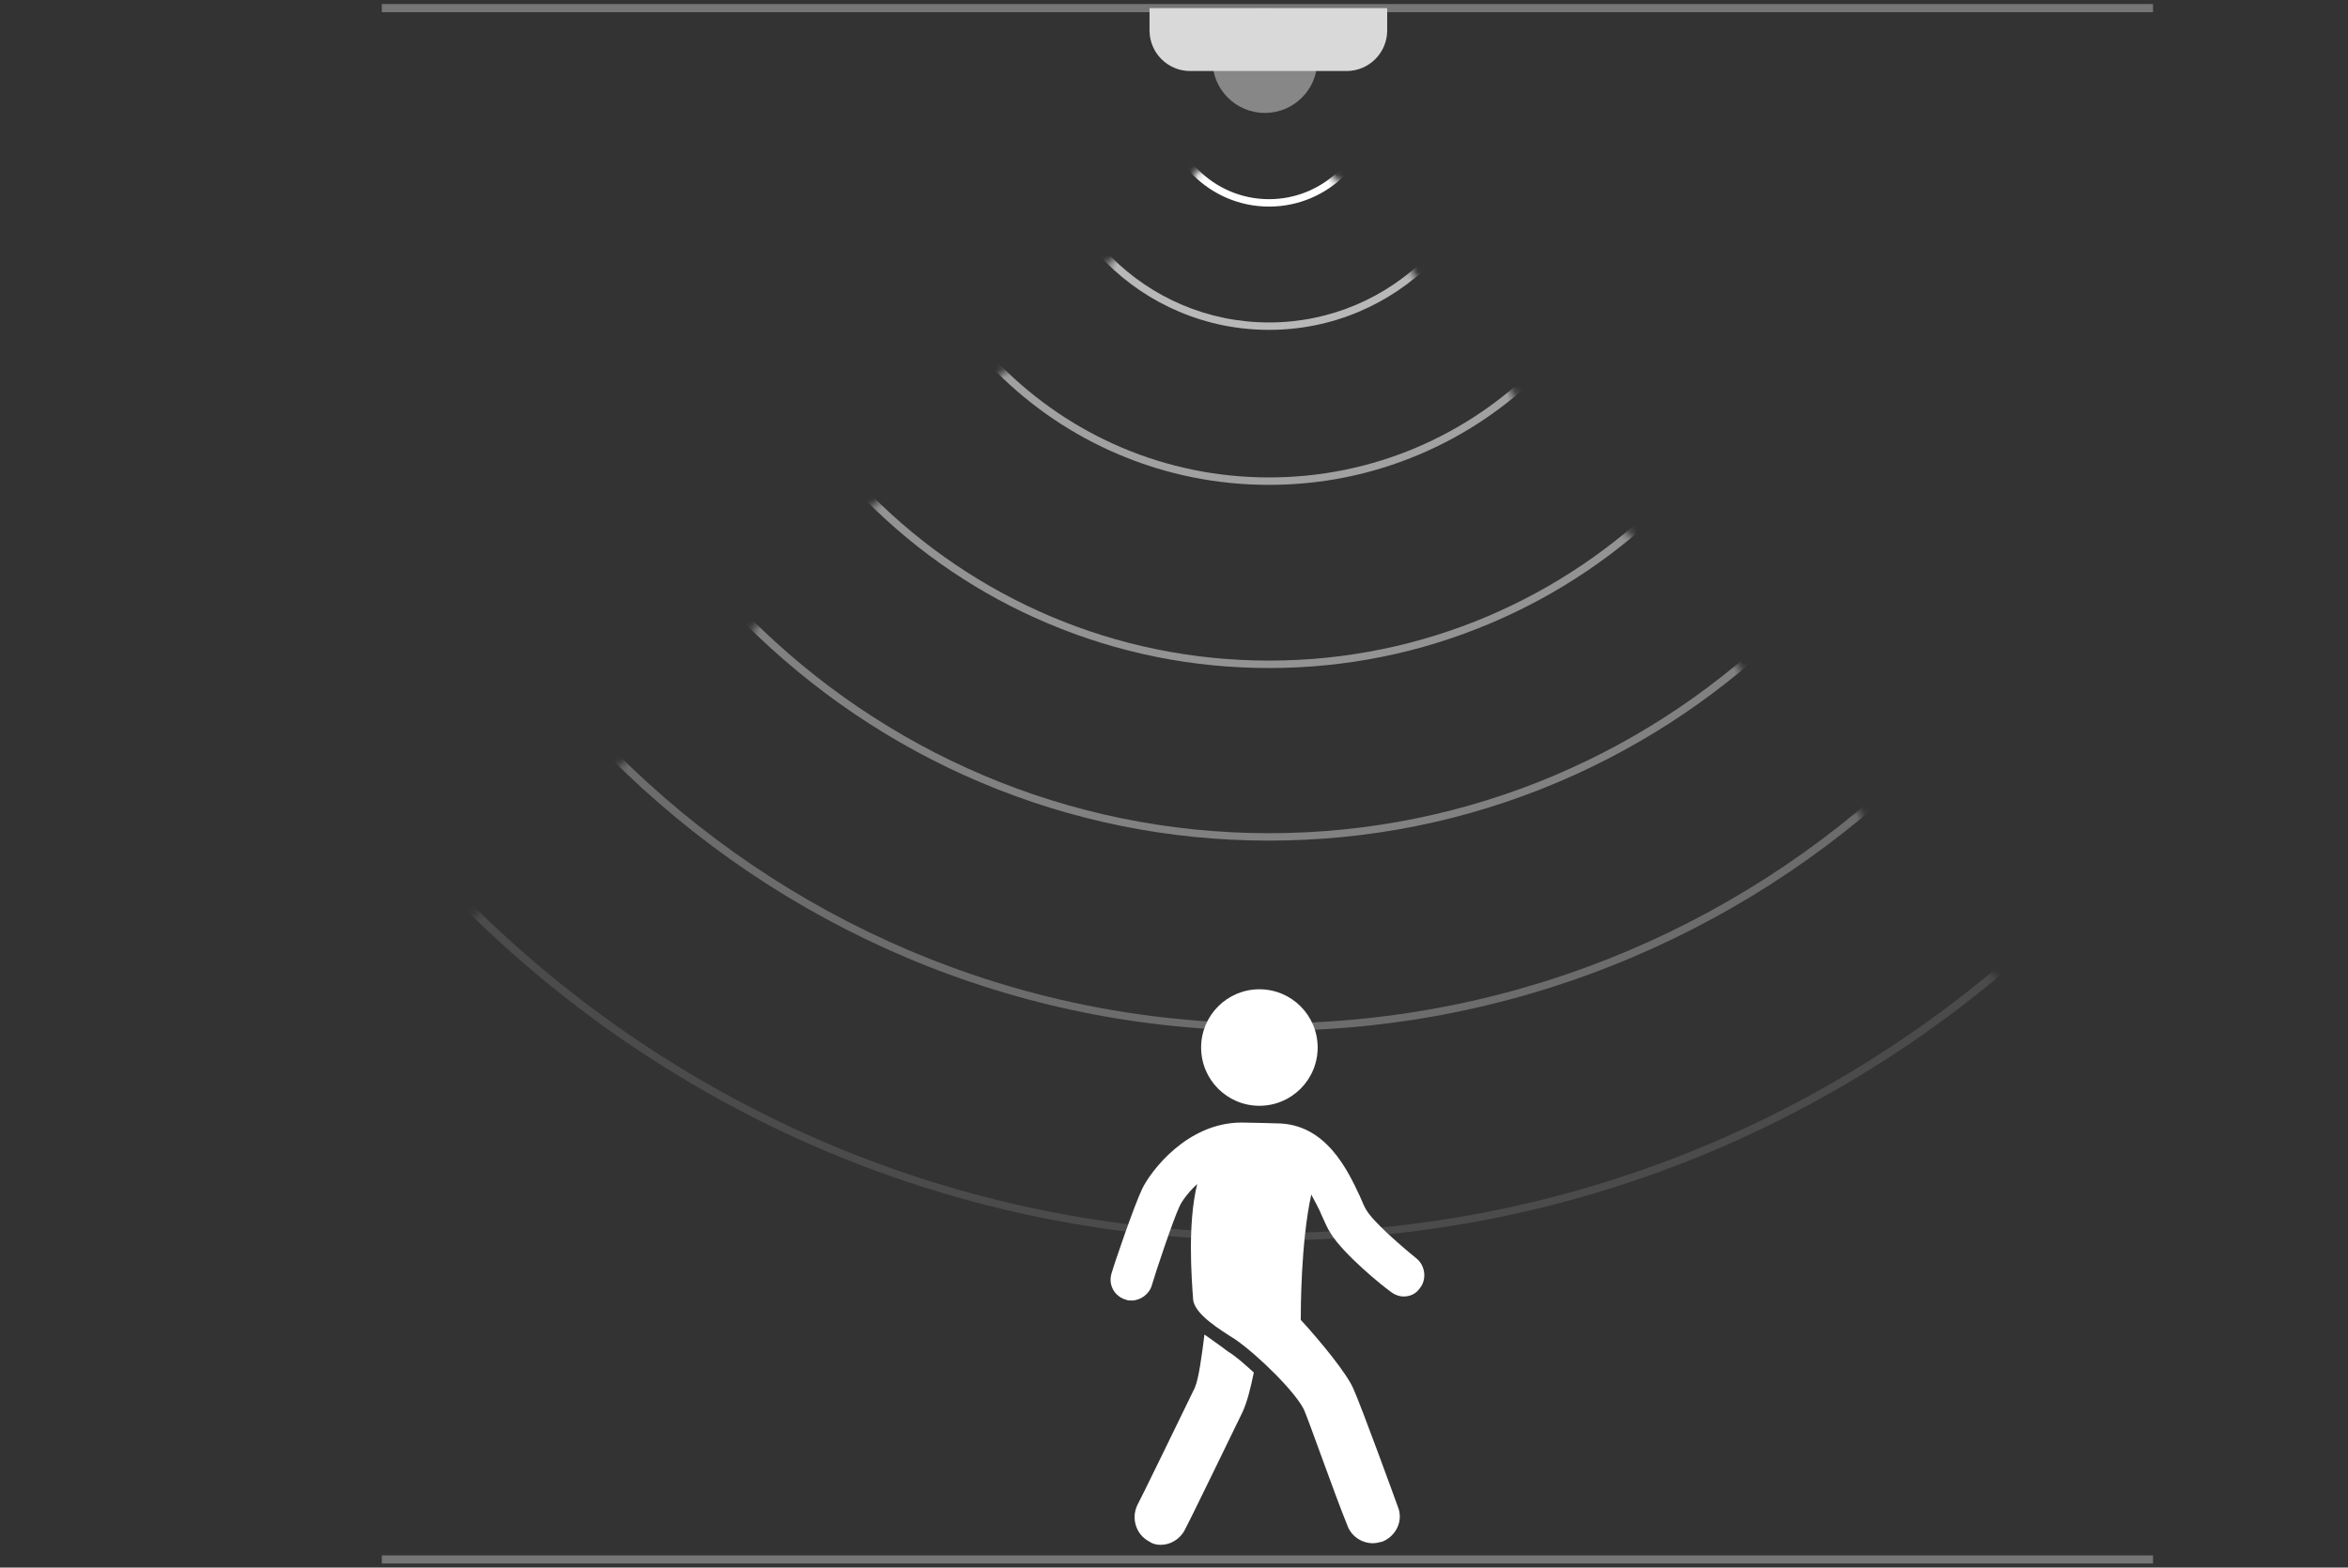 <svg width="289" height="193" viewBox="0 0 289 193" fill="none" xmlns="http://www.w3.org/2000/svg">
<rect x="0" y="0" width="289" height="193" fill="#333333" stroke="none"/>
<path d="M47 192H265" stroke="#767676"/>
<path d="M47 1H265" stroke="#767676"/>
<circle cx="155.685" cy="7.453" r="6.453" fill="#878787"/>
<path d="M141.488 1H170.741V3.743C170.741 6.505 168.502 8.743 165.741 8.743H146.488C143.727 8.743 141.488 6.505 141.488 3.743V1Z" fill="#D9D9D9"/>
<mask id="mask0_0_1" style="mask-type:luminance" maskUnits="userSpaceOnUse" x="0" y="12" width="289" height="161">
<path d="M156.203 12.185L0.391 172.428H288.611L156.203 12.185Z" fill="white"/>
</mask>
<g mask="url(#mask0_0_1)">
<path opacity="0.38" d="M156.201 103.497C143.882 103.497 131.931 101.082 120.68 96.32C115.273 94.032 110.057 91.2 105.179 87.902C100.347 84.635 95.803 80.883 91.673 76.752C87.543 72.621 83.794 68.074 80.53 63.238C77.234 58.357 74.403 53.138 72.117 47.728C67.358 36.47 64.945 24.511 64.945 12.185C64.945 -0.142 67.358 -12.101 72.117 -23.358C74.403 -28.769 77.234 -33.988 80.53 -38.869C83.794 -43.704 87.544 -48.251 91.673 -52.383C95.802 -56.515 100.346 -60.266 105.179 -63.532C110.057 -66.83 115.273 -69.663 120.68 -71.951C131.931 -76.713 143.882 -79.127 156.201 -79.127C168.521 -79.127 180.472 -76.713 191.723 -71.951C197.13 -69.663 202.346 -66.83 207.224 -63.532C212.056 -60.266 216.6 -56.514 220.73 -52.383C224.859 -48.251 228.608 -43.705 231.873 -38.869C235.169 -33.988 237.999 -28.769 240.286 -23.358C245.045 -12.101 247.458 -0.142 247.458 12.185C247.458 24.511 245.045 36.47 240.286 47.728C237.999 53.138 235.169 58.357 231.873 63.238C228.608 68.073 224.859 72.62 220.73 76.752C216.601 80.884 212.057 84.635 207.224 87.902C202.346 91.2 197.13 94.032 191.723 96.32C180.472 101.082 168.521 103.497 156.201 103.497ZM156.201 -78.213C106.385 -78.213 65.857 -37.661 65.857 12.185C65.857 62.032 106.385 102.584 156.201 102.584C206.017 102.584 246.545 62.032 246.545 12.185C246.545 -37.661 206.017 -78.213 156.201 -78.213Z" fill="white"/>
<path opacity="0.28" d="M156.2 126.915C140.721 126.915 125.706 123.882 111.569 117.898C104.775 115.023 98.222 111.464 92.092 107.321C86.021 103.217 80.312 98.503 75.124 93.311C69.935 88.12 65.225 82.406 61.123 76.331C56.981 70.198 53.425 63.641 50.55 56.843C44.572 42.698 41.539 27.673 41.539 12.184C41.539 -3.304 44.571 -18.329 50.55 -32.474C53.424 -39.272 56.981 -45.83 61.123 -51.962C65.224 -58.038 69.934 -63.75 75.124 -68.942C80.313 -74.133 86.022 -78.846 92.092 -82.951C98.222 -87.095 104.775 -90.654 111.569 -93.53C125.706 -99.512 140.721 -102.546 156.2 -102.546C171.68 -102.546 186.695 -99.513 200.832 -93.53C207.626 -90.654 214.179 -87.095 220.309 -82.951C226.38 -78.847 232.089 -74.134 237.277 -68.942C242.466 -63.75 247.176 -58.037 251.278 -51.962C255.42 -45.829 258.976 -39.272 261.851 -32.474C267.829 -18.329 270.862 -3.304 270.862 12.184C270.862 27.673 267.83 42.698 261.851 56.843C258.977 63.641 255.42 70.198 251.278 76.331C247.177 82.406 242.466 88.119 237.277 93.311C232.089 98.503 226.379 103.216 220.309 107.321C214.179 111.464 207.626 115.023 200.832 117.898C186.695 123.881 171.68 126.915 156.2 126.915ZM156.2 -101.632C93.479 -101.632 42.452 -50.574 42.452 12.185C42.452 74.944 93.479 126.002 156.2 126.002C218.922 126.002 269.949 74.944 269.949 12.185C269.949 -50.574 218.922 -101.632 156.2 -101.632Z" fill="white"/>
<path opacity="0.12" d="M156.201 152.719C146.672 152.719 137.149 151.759 127.896 149.864C118.878 148.017 110.008 145.262 101.532 141.674C93.209 138.152 85.183 133.793 77.674 128.717C70.237 123.69 63.244 117.917 56.889 111.557C50.533 105.198 44.763 98.2 39.739 90.759C34.666 83.246 30.31 75.214 26.79 66.887C23.205 58.406 20.451 49.53 18.606 40.507C16.713 31.249 15.752 21.72 15.752 12.185C15.752 2.651 16.712 -6.878 18.606 -16.137C20.451 -25.16 23.204 -34.036 26.79 -42.517C30.31 -50.845 34.667 -58.876 39.739 -66.389C44.763 -73.83 50.533 -80.828 56.889 -87.187C63.245 -93.546 70.238 -99.32 77.674 -104.347C85.183 -109.423 93.21 -113.782 101.532 -117.304C110.008 -120.891 118.878 -123.646 127.896 -125.493C137.149 -127.388 146.671 -128.349 156.201 -128.349C165.73 -128.349 175.253 -127.388 184.505 -125.493C193.523 -123.647 202.394 -120.892 210.87 -117.304C219.192 -113.782 227.219 -109.422 234.727 -104.347C242.164 -99.32 249.158 -93.546 255.513 -87.187C261.868 -80.827 267.638 -73.83 272.662 -66.389C277.735 -58.876 282.091 -50.844 285.612 -42.517C289.196 -34.036 291.95 -25.16 293.796 -16.137C295.689 -6.878 296.65 2.651 296.65 12.185C296.65 21.72 295.69 31.249 293.796 40.507C291.951 49.53 289.197 58.406 285.612 66.887C282.091 75.215 277.734 83.246 272.662 90.759C267.638 98.201 261.868 105.198 255.513 111.557C249.157 117.916 242.164 123.69 234.727 128.717C227.219 133.793 219.192 138.152 210.87 141.674C202.394 145.261 193.523 148.017 184.505 149.864C175.253 151.758 165.729 152.719 156.201 152.719ZM156.201 -127.436C79.26 -127.436 16.664 -64.802 16.664 12.185C16.664 89.173 79.26 151.806 156.201 151.806C233.142 151.806 295.738 89.173 295.738 12.185C295.738 -64.802 233.141 -127.436 156.201 -127.436Z" fill="white"/>
<path d="M156.201 25.435C148.9 25.435 142.959 19.491 142.959 12.185C142.959 4.879 148.899 -1.065 156.201 -1.065C163.503 -1.065 169.443 4.879 169.443 12.185C169.443 19.491 163.503 25.435 156.201 25.435ZM156.201 -0.152C149.402 -0.152 143.871 5.382 143.871 12.185C143.871 18.988 149.402 24.522 156.201 24.522C163 24.522 168.531 18.988 168.531 12.185C168.531 5.382 163 -0.152 156.201 -0.152Z" fill="white"/>
<path opacity="0.65" d="M156.2 40.613C152.365 40.613 148.644 39.861 145.141 38.379C141.757 36.947 138.719 34.898 136.11 32.287C133.501 29.677 131.452 26.637 130.022 23.251C128.54 19.746 127.789 16.023 127.789 12.185C127.789 8.347 128.541 4.625 130.022 1.119C131.453 -2.266 133.501 -5.307 136.11 -7.917C138.719 -10.528 141.757 -12.578 145.141 -14.009C148.644 -15.492 152.365 -16.243 156.2 -16.243C160.036 -16.243 163.757 -15.491 167.259 -14.009C170.643 -12.577 173.681 -10.528 176.29 -7.917C178.899 -5.307 180.948 -2.266 182.378 1.119C183.86 4.624 184.611 8.347 184.611 12.185C184.611 16.023 183.86 19.745 182.378 23.251C180.947 26.637 178.899 29.677 176.29 32.287C173.681 34.898 170.643 36.948 167.259 38.379C163.757 39.862 160.036 40.613 156.2 40.613ZM156.2 -15.331C141.037 -15.331 128.701 -2.987 128.701 12.185C128.701 27.357 141.037 39.701 156.2 39.701C171.363 39.701 183.699 27.357 183.699 12.185C183.699 -2.987 171.363 -15.331 156.2 -15.331Z" fill="white"/>
<path opacity="0.54" d="M156.2 59.695C149.79 59.695 143.572 58.438 137.718 55.961C132.064 53.568 126.986 50.142 122.626 45.779C118.265 41.417 114.842 36.336 112.45 30.678C109.974 24.82 108.719 18.598 108.719 12.185C108.719 5.771 109.974 -0.451 112.45 -6.308C114.842 -11.966 118.266 -17.047 122.626 -21.41C126.986 -25.773 132.064 -29.198 137.718 -31.591C143.572 -34.069 149.79 -35.325 156.2 -35.325C162.61 -35.325 168.828 -34.069 174.682 -31.591C180.336 -29.198 185.414 -25.773 189.774 -21.41C194.135 -17.047 197.558 -11.966 199.95 -6.308C202.426 -0.451 203.681 5.771 203.681 12.185C203.681 18.598 202.426 24.82 199.95 30.678C197.558 36.336 194.134 41.416 189.774 45.779C185.414 50.143 180.336 53.568 174.682 55.961C168.828 58.438 162.61 59.695 156.2 59.695ZM156.2 -34.413C130.522 -34.413 109.631 -13.509 109.631 12.185C109.631 37.879 130.522 58.782 156.2 58.782C181.878 58.782 202.769 37.879 202.769 12.185C202.769 -13.509 181.878 -34.413 156.2 -34.413Z" fill="white"/>
<path opacity="0.47" d="M156.2 82.247C146.747 82.247 137.578 80.394 128.946 76.741C120.608 73.213 113.12 68.161 106.69 61.726C100.259 55.292 95.211 47.8 91.684 39.457C88.033 30.819 86.182 21.643 86.182 12.186C86.182 2.728 88.033 -6.447 91.684 -15.085C95.21 -23.428 100.259 -30.921 106.69 -37.355C113.12 -43.789 120.608 -48.84 128.946 -52.369C137.578 -56.023 146.748 -57.875 156.2 -57.875C165.652 -57.875 174.822 -56.023 183.454 -52.369C191.792 -48.841 199.28 -43.789 205.71 -37.355C212.141 -30.921 217.189 -23.428 220.716 -15.085C224.367 -6.447 226.219 2.728 226.219 12.186C226.219 21.643 224.367 30.819 220.716 39.457C217.19 47.8 212.141 55.292 205.71 61.726C199.28 68.16 191.792 73.212 183.454 76.741C174.822 80.394 165.652 82.247 156.2 82.247ZM156.2 -56.964C118.095 -56.964 87.093 -25.944 87.093 12.185C87.093 50.314 118.094 81.334 156.2 81.334C194.306 81.334 225.307 50.314 225.307 12.185C225.307 -25.944 194.306 -56.964 156.2 -56.964Z" fill="white"/>
</g>
<path d="M142.87 190.2C144.065 190.2 145.26 189.503 145.858 188.308C145.958 188.208 151.336 177.152 152.93 173.865C153.527 172.571 153.926 170.877 154.324 168.985C153.228 167.989 152.133 166.993 151.137 166.395C150.838 166.196 150.639 165.997 150.34 165.798C149.643 165.3 148.946 164.802 148.248 164.304C147.95 166.694 147.551 169.782 147.053 170.877C145.46 174.164 140.081 185.22 139.981 185.32C139.185 187.013 139.882 189.005 141.475 189.802C141.874 190.1 142.372 190.2 142.87 190.2Z" fill="white"/>
<path d="M174.346 154.941C172.254 153.248 168.967 150.359 168.17 148.965C167.971 148.666 167.672 147.969 167.374 147.272C165.879 144.084 163.19 138.308 157.115 138.308C157.115 138.308 153.828 138.208 152.832 138.208C146.059 138.208 141.577 144.284 140.581 146.375C139.585 148.467 137.194 155.439 136.796 156.833C136.398 158.228 137.194 159.622 138.589 160.021C138.788 160.12 139.087 160.12 139.286 160.12C140.382 160.12 141.477 159.323 141.776 158.228C142.174 156.833 144.366 150.26 145.162 148.567C145.362 148.069 146.158 146.873 147.354 145.778C146.158 150.658 146.656 157.232 146.856 160.021C147.055 161.814 150.142 163.706 152.035 164.901C155.023 166.993 159.505 171.475 160.501 173.566C161.198 175.16 164.286 184.025 165.879 187.909C166.378 189.204 167.672 190.001 168.967 190.001C169.366 190.001 169.764 189.901 170.162 189.801C171.856 189.104 172.752 187.212 172.055 185.519C171.955 185.22 167.573 173.168 166.577 170.977C165.78 169.084 162.393 165.001 160.202 162.61L160.103 162.511C160.103 161.316 160.103 152.949 161.397 147.073C161.796 147.869 162.294 148.666 162.692 149.662C163.091 150.559 163.389 151.256 163.788 151.853C165.381 154.443 170.162 158.327 171.158 159.025C171.656 159.423 172.254 159.622 172.752 159.622C173.549 159.622 174.246 159.323 174.744 158.626C175.64 157.531 175.441 155.837 174.346 154.941Z" fill="white"/>
<path d="M155.01 136.144C158.971 136.144 162.182 132.933 162.182 128.972C162.182 125.011 158.971 121.8 155.01 121.8C151.049 121.8 147.838 125.011 147.838 128.972C147.838 132.933 151.049 136.144 155.01 136.144Z" fill="white"/>
</svg>

